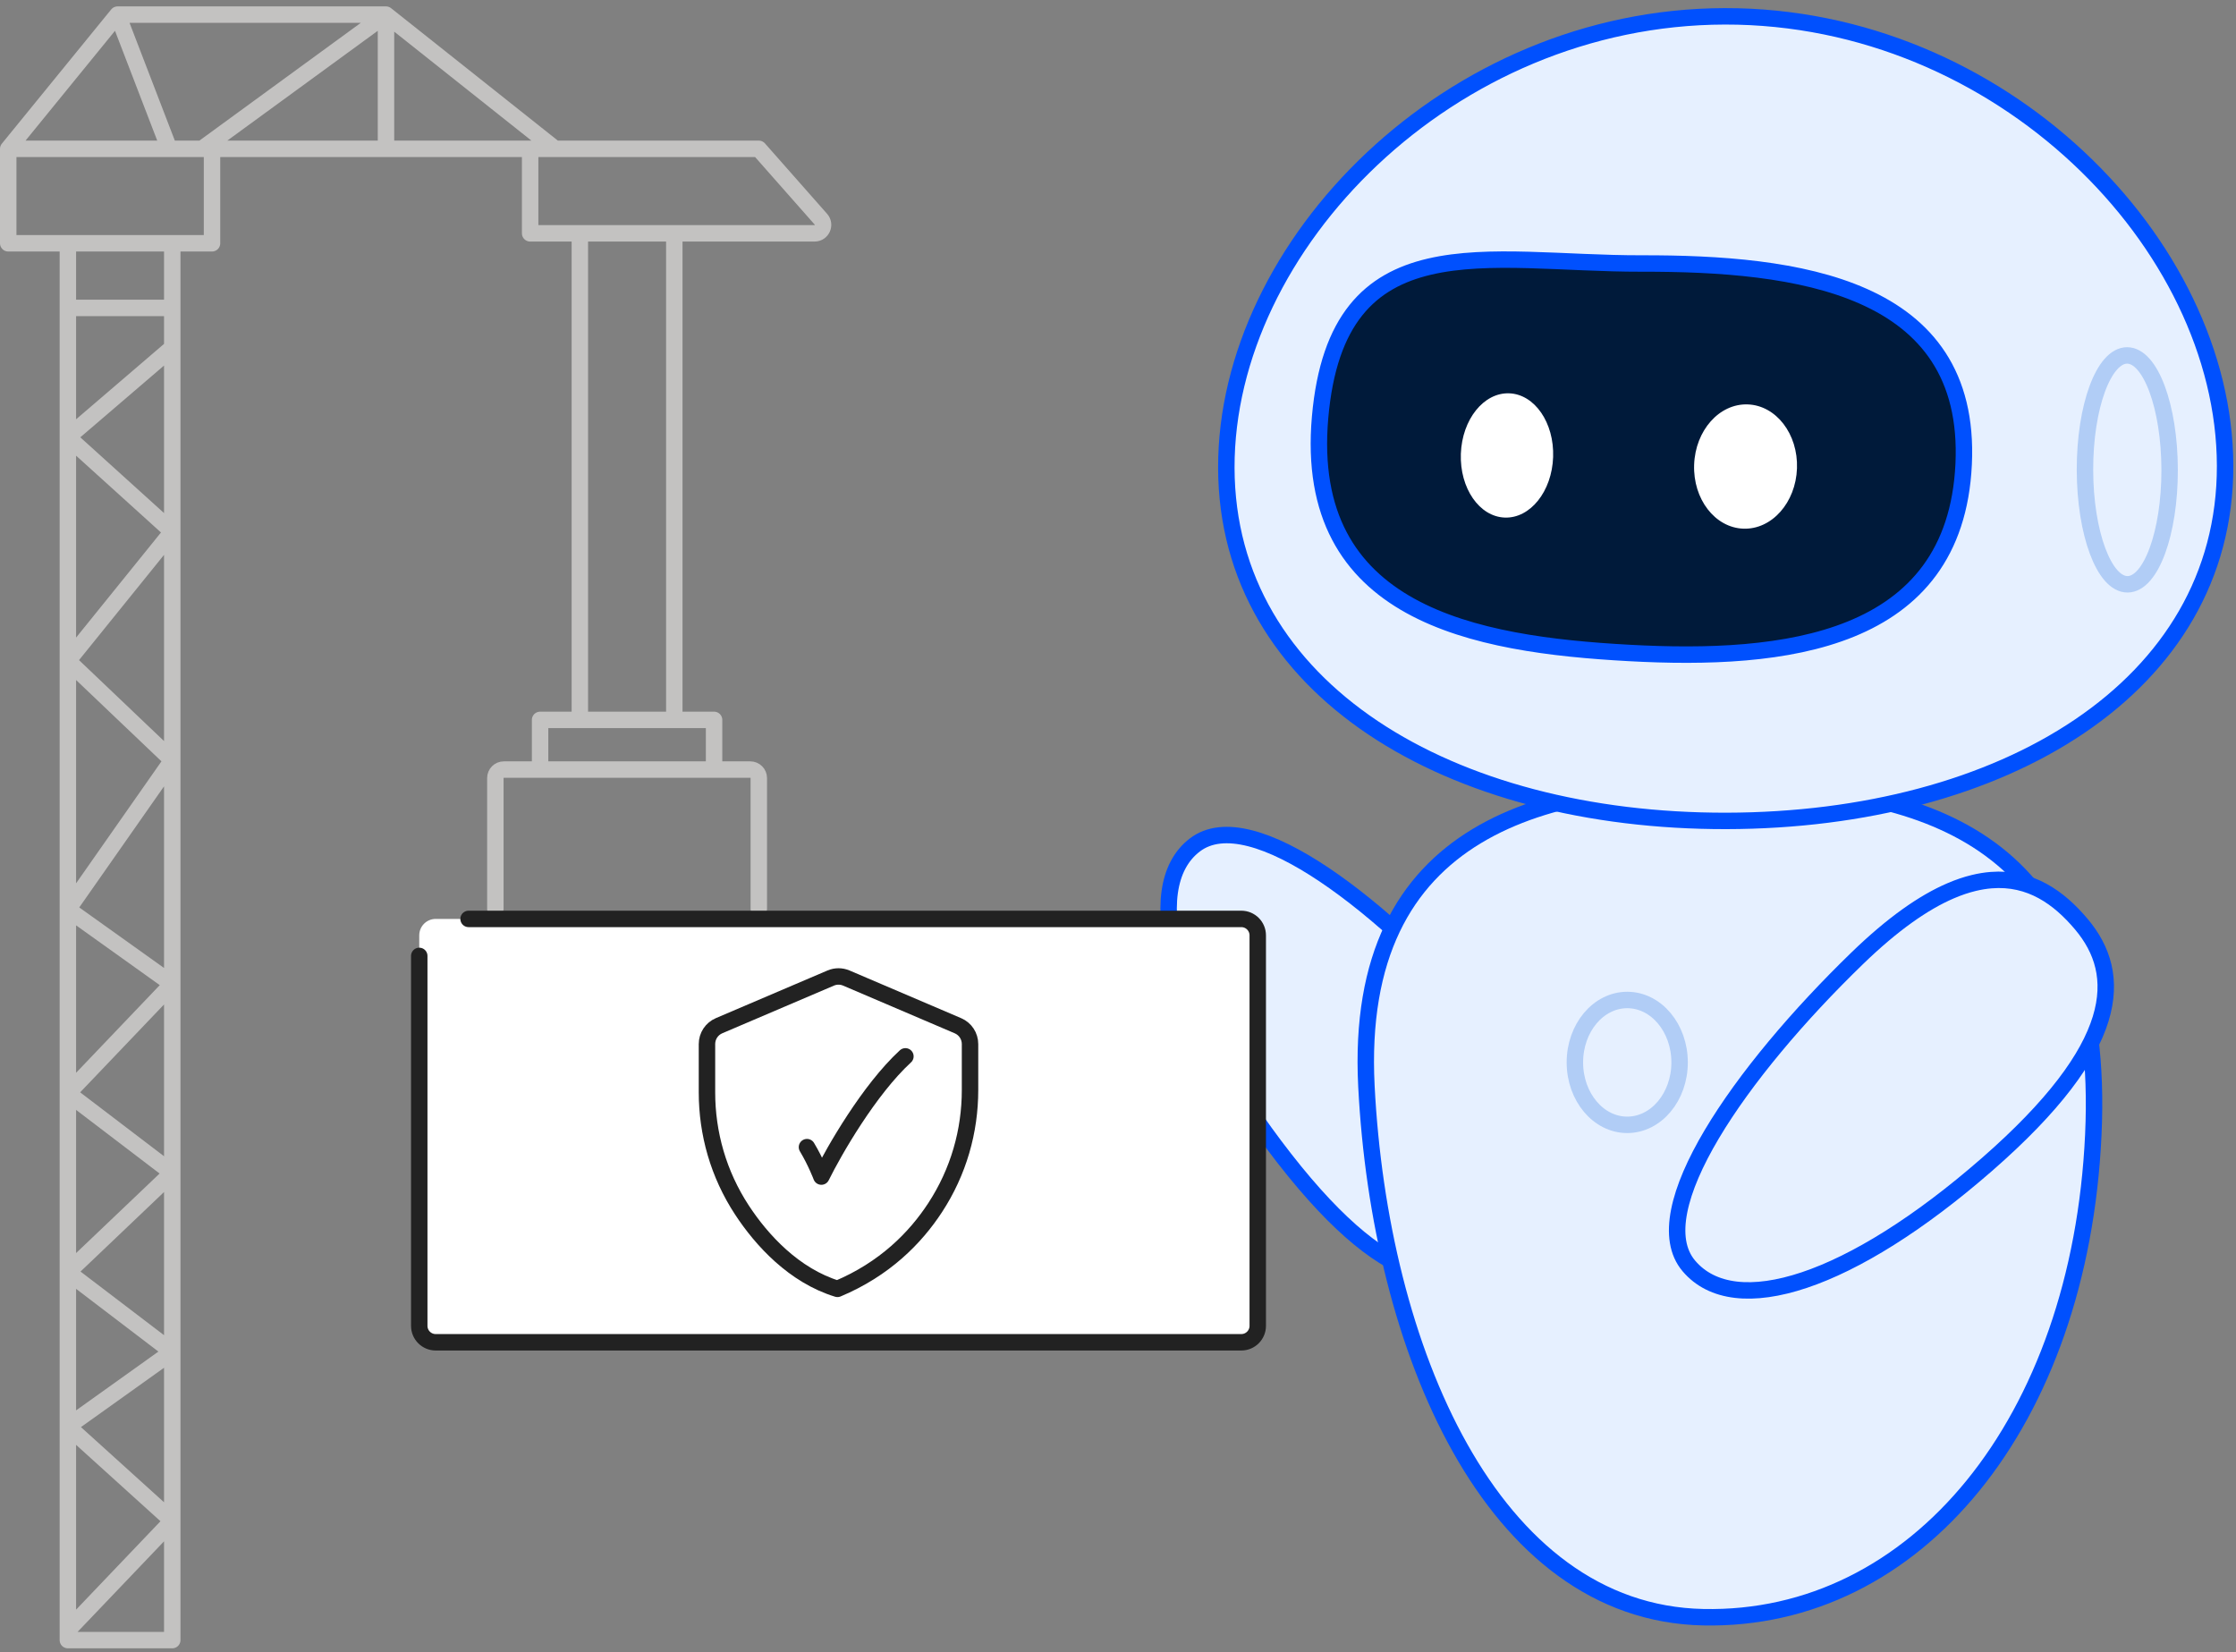 <svg width="272" height="201" viewBox="0 0 272 201" fill="none" xmlns="http://www.w3.org/2000/svg">
<rect x="0" y="0" width="272" height="201" fill="#808080" stroke="none"/>
<path d="M145.365 102.771C152.233 97.564 168.425 110.212 181.352 125.109C185.283 129.64 187.65 133.496 188.863 136.801C189.229 137.799 189.49 138.746 189.657 139.647C189.794 140.383 189.867 141.088 189.885 141.764C190.007 146.529 187.318 149.839 183.977 152.354C177.661 157.106 169.633 158.076 156.267 140.946C142.901 123.816 138.496 107.978 145.365 102.771Z" fill="#E6F0FF" stroke="#0050FE" stroke-width="2" stroke-linecap="round" stroke-linejoin="round"/>
<path d="M166.219 132.125C164.602 100.364 188.33 94.981 212.051 95.519C235.773 96.058 256.259 103.056 254.642 138.046C253.025 173.037 233.064 197.26 207.192 196.722C181.321 196.185 167.836 163.885 166.219 132.125Z" fill="#E6F0FF" stroke="#0050FE" stroke-width="2" stroke-linecap="round" stroke-linejoin="round"/>
<ellipse cx="197.947" cy="129.234" rx="6.369" ry="7.594" stroke="#B1CDF6" stroke-width="2" stroke-linecap="round" stroke-linejoin="round"/>
<path d="M270.674 56.655C270.726 83.682 243.56 99.793 210.009 99.858C176.459 99.923 149.23 83.918 149.178 56.891C149.125 29.865 176.269 2.052 209.819 1.987C243.37 1.921 270.621 29.629 270.674 56.655Z" fill="#E6F0FF" stroke="#0050FE" stroke-width="2" stroke-linecap="round" stroke-linejoin="round"/>
<ellipse cx="258.777" cy="57.156" rx="5.149" ry="13.921" transform="rotate(-0.111 258.777 57.156)" stroke="#B1CDF6" stroke-width="2" stroke-linecap="round" stroke-linejoin="round"/>
<path d="M238.871 56.461C237.841 78.286 216.936 80.455 198.169 79.427C179.402 78.399 158.486 74.714 160.584 50.758C162.682 26.802 180.921 32.09 199.685 32.053C218.45 32.017 239.9 34.636 238.871 56.461Z" fill="#001A3A" stroke="#0050FE" stroke-width="2" stroke-linecap="round" stroke-linejoin="round"/>
<path d="M205.443 153.991C199.827 147.369 211.657 130.386 225.929 116.563C230.27 112.359 234.017 109.765 237.275 108.363C238.258 107.94 239.197 107.625 240.094 107.408C240.826 107.23 241.531 107.117 242.21 107.062C246.997 106.677 250.474 109.199 253.187 112.421C258.316 118.512 258.161 127.294 241.668 141.682C225.175 156.07 211.059 160.613 205.443 153.991Z" fill="#E6F0FF" stroke="#0050FE" stroke-width="2" stroke-linecap="round" stroke-linejoin="round"/>
<ellipse cx="6.262" cy="7.565" rx="6.262" ry="7.565" transform="matrix(-0.999 -0.035 -0.035 0.999 218.86 49.413)" fill="white"/>
<ellipse cx="5.618" cy="7.565" rx="5.618" ry="7.565" transform="matrix(-0.999 -0.035 -0.035 0.999 189.196 48.041)" fill="white"/>
<path d="M20.954 29.594H8.256M20.954 29.594H25.791V18.105M20.954 29.594V37.454M8.256 29.594H1V18.105M8.256 29.594V37.454M1 18.105L14.303 1.779M1 18.105H24.582M25.791 18.105H46.955M25.791 18.105H24.582M8.256 37.454H20.954M8.256 37.454V53.176M20.954 37.454V42.292M20.954 42.292L8.256 53.176M20.954 42.292V64.665M8.256 53.176L20.954 64.665M8.256 53.176V80.386M20.954 64.665L8.256 80.386M20.954 64.665V92.479M8.256 80.386L20.954 92.479M8.256 80.386V110.62M20.954 92.479L8.256 110.62M20.954 92.479V119.69M8.256 110.62L20.954 119.69M8.256 110.62V132.992M20.954 119.69L8.256 132.992M20.954 119.69V142.667M8.256 132.992L20.954 142.667M8.256 132.992V154.76M20.954 142.667L8.256 154.76M20.954 142.667V164.435M8.256 154.76L20.954 164.435M8.256 154.76V173.505M20.954 164.435L8.256 173.505M20.954 164.435V184.994M8.256 173.505L20.954 184.994M8.256 173.505V198.297M20.954 184.994V199.506H8.256V198.297M20.954 184.994L8.256 198.297M14.303 1.779L20.349 17.5M14.303 1.779H46.955M46.955 1.779V18.105M46.955 1.779L24.582 18.105M46.955 1.779L67.514 18.105M46.955 18.105H64.49M67.514 18.105H92.305L99.863 26.671C100.451 27.337 99.978 28.384 99.09 28.384H82.026M67.514 18.105H64.49M64.49 18.105V28.384H70.537M70.537 28.384V87.568M70.537 28.384H82.026M70.537 87.568H82.026M70.537 87.568H65.7V93.614M82.026 87.568V28.384M82.026 87.568H86.863V93.614M65.7 93.614H86.863M65.7 93.614H61.289C60.719 93.614 60.258 94.076 60.258 94.646V110.545M86.863 93.614H91.274C91.844 93.614 92.305 94.076 92.305 94.646V110.545" stroke="#c3c2c1" stroke-width="2" stroke-linecap="round" stroke-linejoin="round"/>
<rect x="51" y="111.779" width="102" height="51" rx="2" fill="white"/>
<path d="M102.949 118.972L116.531 124.773C117.423 125.154 118 126.031 118 127.002L118 132.594C118 137.59 116.608 142.538 113.748 146.91C111.342 150.588 107.612 154.372 101.874 156.779C96.599 155.166 92.661 150.866 90.252 147.187C87.392 142.819 86 137.868 86 132.872L86 126.999C86 126.028 86.577 125.152 87.469 124.771L101.054 118.972C101.66 118.714 102.343 118.714 102.949 118.972Z" fill="white" stroke="#222222" stroke-width="2" stroke-linecap="round" stroke-linejoin="round"/>
<path d="M98.165 139.541C99.238 141.322 99.916 143.122 99.916 143.122C101.486 139.942 105.729 132.565 110.139 128.498" stroke="#222222" stroke-width="2" stroke-linecap="round" stroke-linejoin="round"/>
<path d="M51 116.279V161.279C51 162.383 51.895 163.279 53 163.279H151C152.105 163.279 153 162.383 153 161.279V113.779C153 112.674 152.105 111.779 151 111.779H57" stroke="#222222" stroke-width="2" stroke-linecap="round" stroke-linejoin="round"/>
</svg>
